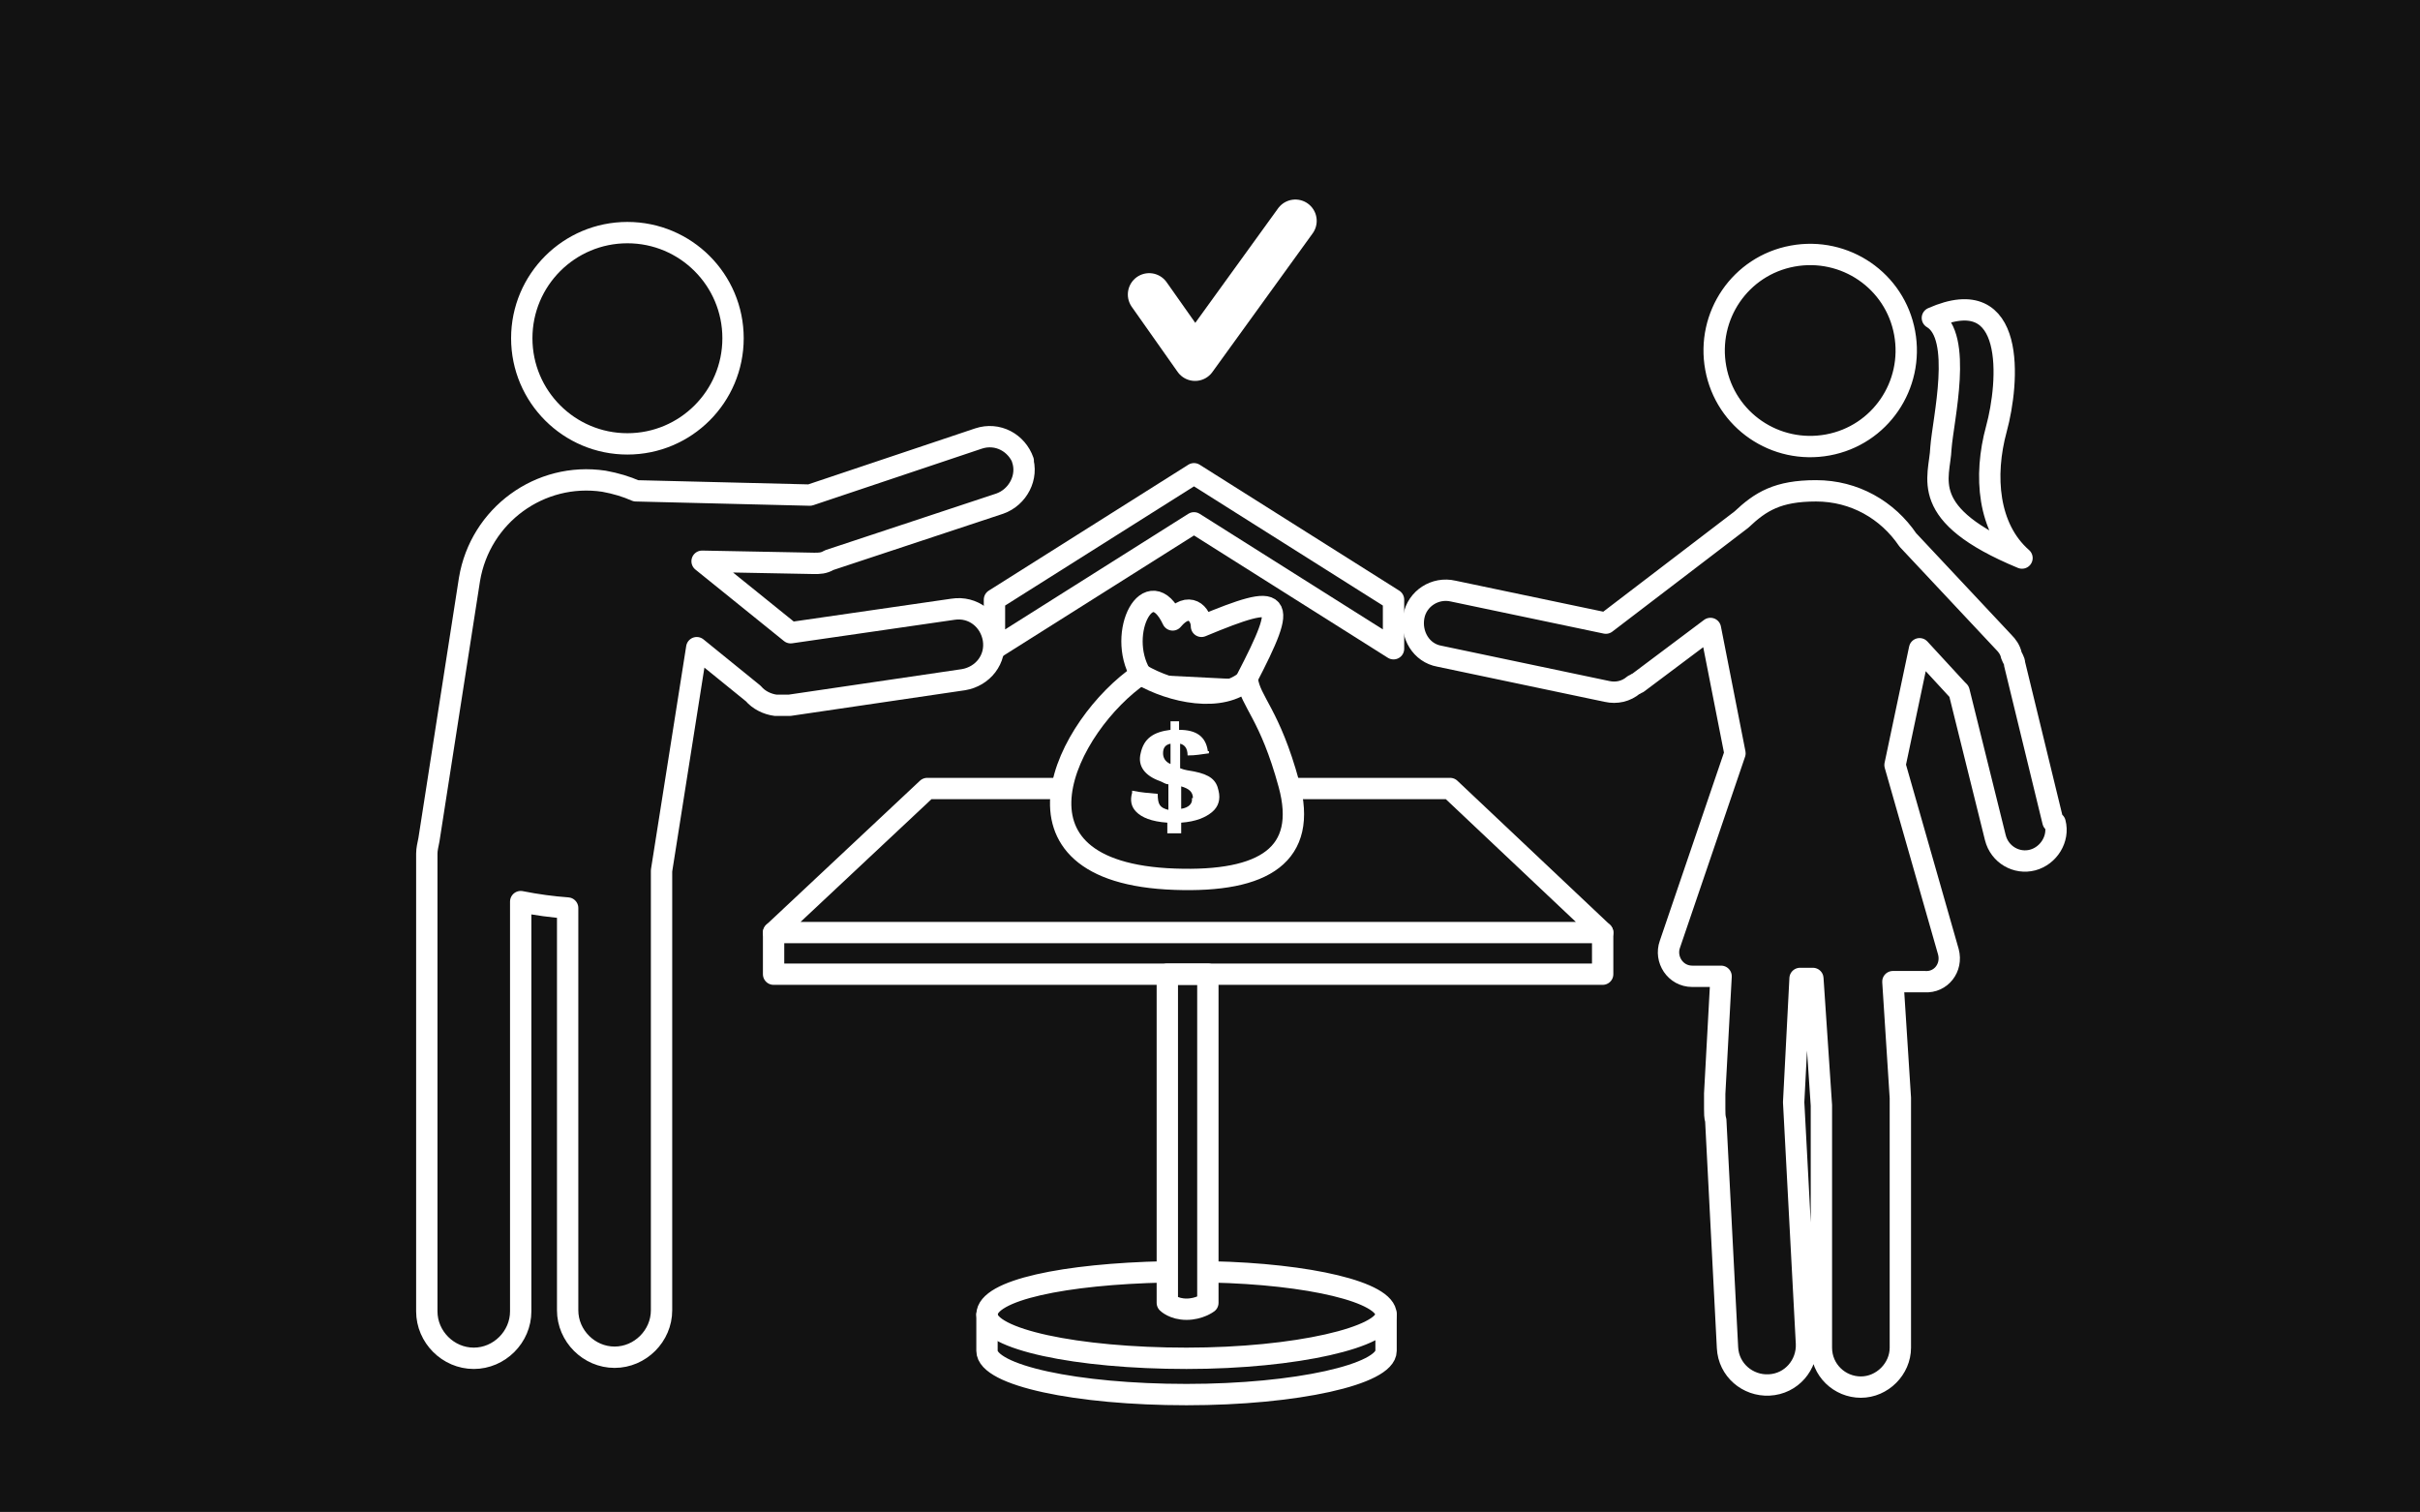 <?xml version="1.0" encoding="UTF-8"?>
<svg id="Ebene_1" xmlns="http://www.w3.org/2000/svg" version="1.1" viewBox="0 0 226.8 141.7">
  <!-- Generator: Adobe Illustrator 29.5.1, SVG Export Plug-In . SVG Version: 2.1.0 Build 141)  -->
  <defs>
    <style>
      .st0, .st1, .st2 {
        stroke-linecap: round;
        stroke-linejoin: round;
      }

      .st0, .st1, .st2, .st3 {
        stroke: #fff;
      }

      .st0, .st1, .st3 {
        stroke-width: 2px;
      }

      .st0, .st2, .st3 {
        fill: none;
      }

      .st1, .st4 {
        fill: #fff;
      }

      .st5 {
        fill: #121212;
      }

      .st2 {
        stroke-width: 4px;
      }

      .st3 {
        stroke-miterlimit: 10;
      }
    </style>
  </defs>
  <g id="BG">
    <rect class="st5" width="226.8" height="141.7"/>
  </g>
  <g id="pikto_neg">
    <g>
      <path class="st0" d="M95.9,43.2c-.6-1.7-2.4-2.7-4.2-2.1l-15.8,5.3-16.3-.4c-.9-.4-1.9-.7-3-.9-6-.9-11.6,3.2-12.6,9.2l-3.8,24.4h0c-.1.5-.2.9-.2,1.3v22.5h0v20.4c0,2.4,2,4.4,4.4,4.4s4.4-2,4.4-4.4v-20.3h0v-18.1c1.5.3,3,.5,4.4.6v17.3h0v20.4c0,2.4,2,4.4,4.4,4.4s4.4-2,4.4-4.4v-20.3h0v-20.9l3.3-20.9,5.3,4.3c.5.6,1.3,1,2.1,1.1.4,0,.9,0,1.3,0l16.3-2.4c1.8-.3,3.1-1.9,2.8-3.8-.3-1.8-1.9-3.1-3.8-2.8l-15.2,2.2-8.3-6.7,10.5.2c.5,0,.9,0,1.4-.3,0,0,0,0,0,0l16-5.3c1.7-.6,2.7-2.5,2.1-4.2h0Z"/>
      <circle class="st3" cx="58.8" cy="31.7" r="9.9"/>
    </g>
    <path class="st0" d="M171.3,41.7c4.9-.9,8.1-5.6,7.2-10.5-.9-4.9-5.6-8.1-10.5-7.2s-8.1,5.6-7.2,10.5,5.6,8.1,10.5,7.2ZM192.4,77l-3.6-14.8c0-.3-.2-.5-.3-.8-.1-.5-.4-.9-.7-1.2l-9-9.6c-1.9-2.8-5-4.6-8.6-4.6s-5.2,1-7,2.7l-12.7,9.7-14.3-3c-1.7-.4-3.4.7-3.7,2.4s.7,3.4,2.4,3.7l15.7,3.3c.9.2,1.8,0,2.5-.6.1,0,.3-.2.4-.2l6.8-5.1,2.3,11.7-6.1,17.9c-.5,1.4.5,3,2.1,3h2.7c0,0-.6,11-.6,11,0,.3,0,.5,0,.8h0s0,.6,0,.6c0,.4,0,.8.1,1.1l1.1,21.3c.1,2.1,1.9,3.6,3.9,3.5,2.1-.1,3.6-1.9,3.5-3.9l-1.2-22.6.6-11.6h1.2s.8,11.9.8,11.9h0v22.7c0,2.1,1.7,3.7,3.7,3.7s3.7-1.7,3.7-3.7v-23c0-.1,0-.2,0-.4l-.7-10.9h3c1.5.1,2.6-1.3,2.2-2.8l-5-17.5,2.3-10.9,3.5,3.8c0,0,.1.1.2.2l3.4,13.7c.4,1.6,2,2.5,3.5,2.1s2.5-2,2.1-3.5h0ZM181.9,42c-.1,2.8-2.3,6.2,7.6,10.3-3.2-2.8-3.6-7.7-2.4-12.1,1.2-4.4,1.9-13.9-6-10.4,2.9,1.7,1,9.5.8,12.2Z"/>
    <path class="st0" d="M116.9,63.7c.3,2.1,2.1,3.2,3.9,9.8s-2.3,9.2-10.7,8.9c-17.2-.6-10.1-14.5-3.2-19.2-2.3-3.9.8-9.8,3-5.1,1.5-1.8,2.7-.6,2.7.6,7.7-3.2,8.2-2.7,4.2,5h0Z"/>
    <path class="st1" d="M106.9,63.2c2.9,1.7,7.6,2.7,10,.5"/>
    <path class="st4" d="M113.3,70.4c0,0,0,0,0,.2-.8.1-1.2.2-2,.2,0-.7-.3-1-.7-1.1,0,.9,0,1.4,0,2.3.5.2.8.2,1.3.3,1.5.3,2.1.8,2.3,1.8.2.8,0,1.5-.6,2s-1.5.9-2.9,1c0,.4,0,.6,0,1-.5,0-.8,0-1.3,0,0-.4,0-.6,0-1-1.5-.1-2.4-.5-2.9-1s-.6-1.1-.4-1.8c0,0,0-.1,0-.2,1,.2,1.4.2,2.4.3h0c0,1,.2,1.3,1,1.5,0-1,0-1.4,0-2.4-.3,0-.5-.2-.8-.3-1.4-.5-2.1-1.4-1.8-2.6.3-1.4,1.2-2,2.8-2.2,0-.3,0-.5,0-.8h.8c0,.3,0,.5,0,.8,1.6,0,2.5.6,2.7,2h0ZM109.7,71.6c0-.8,0-1.2,0-1.9-.5.1-.7.4-.7.9,0,.4.2.8.7,1h0ZM111.8,74.8c0-.6-.4-.9-1.1-1.1,0,.8,0,1.3,0,2.1.7-.1,1.1-.5,1-1Z"/>
    <polyline class="st0" points="121.2 73.9 135.9 73.9 150.2 87.4 72.5 87.4 86.9 73.9 99.4 73.9"/>
    <polyline class="st0" points="72.5 87.4 72.5 91.3 150.2 91.3 150.2 87.4"/>
    <path class="st0" d="M113.2,122.1s-.8.6-2,.6-1.8-.6-1.8-.6v-30.8h3.8s0,30.8,0,30.8Z"/>
    <path class="st0" d="M113.5,119.2c9.2.2,16.4,1.9,16.4,4s-8.4,4.1-18.7,4.1-18.7-1.8-18.7-4.1,7.3-3.8,16.7-4"/>
    <path class="st0" d="M129.9,123.2v3.4c0,2.2-8.4,4.1-18.7,4.1s-18.7-1.8-18.7-4.1v-3.4"/>
    <polygon class="st0" points="111.9 49 130.6 60.8 130.6 56.2 111.9 44.4 93.2 56.2 93.2 60.8 111.9 49"/>
    <polyline class="st2" points="107.7 27.6 112 33.7 121.4 20.7"/>
  </g>
</svg>